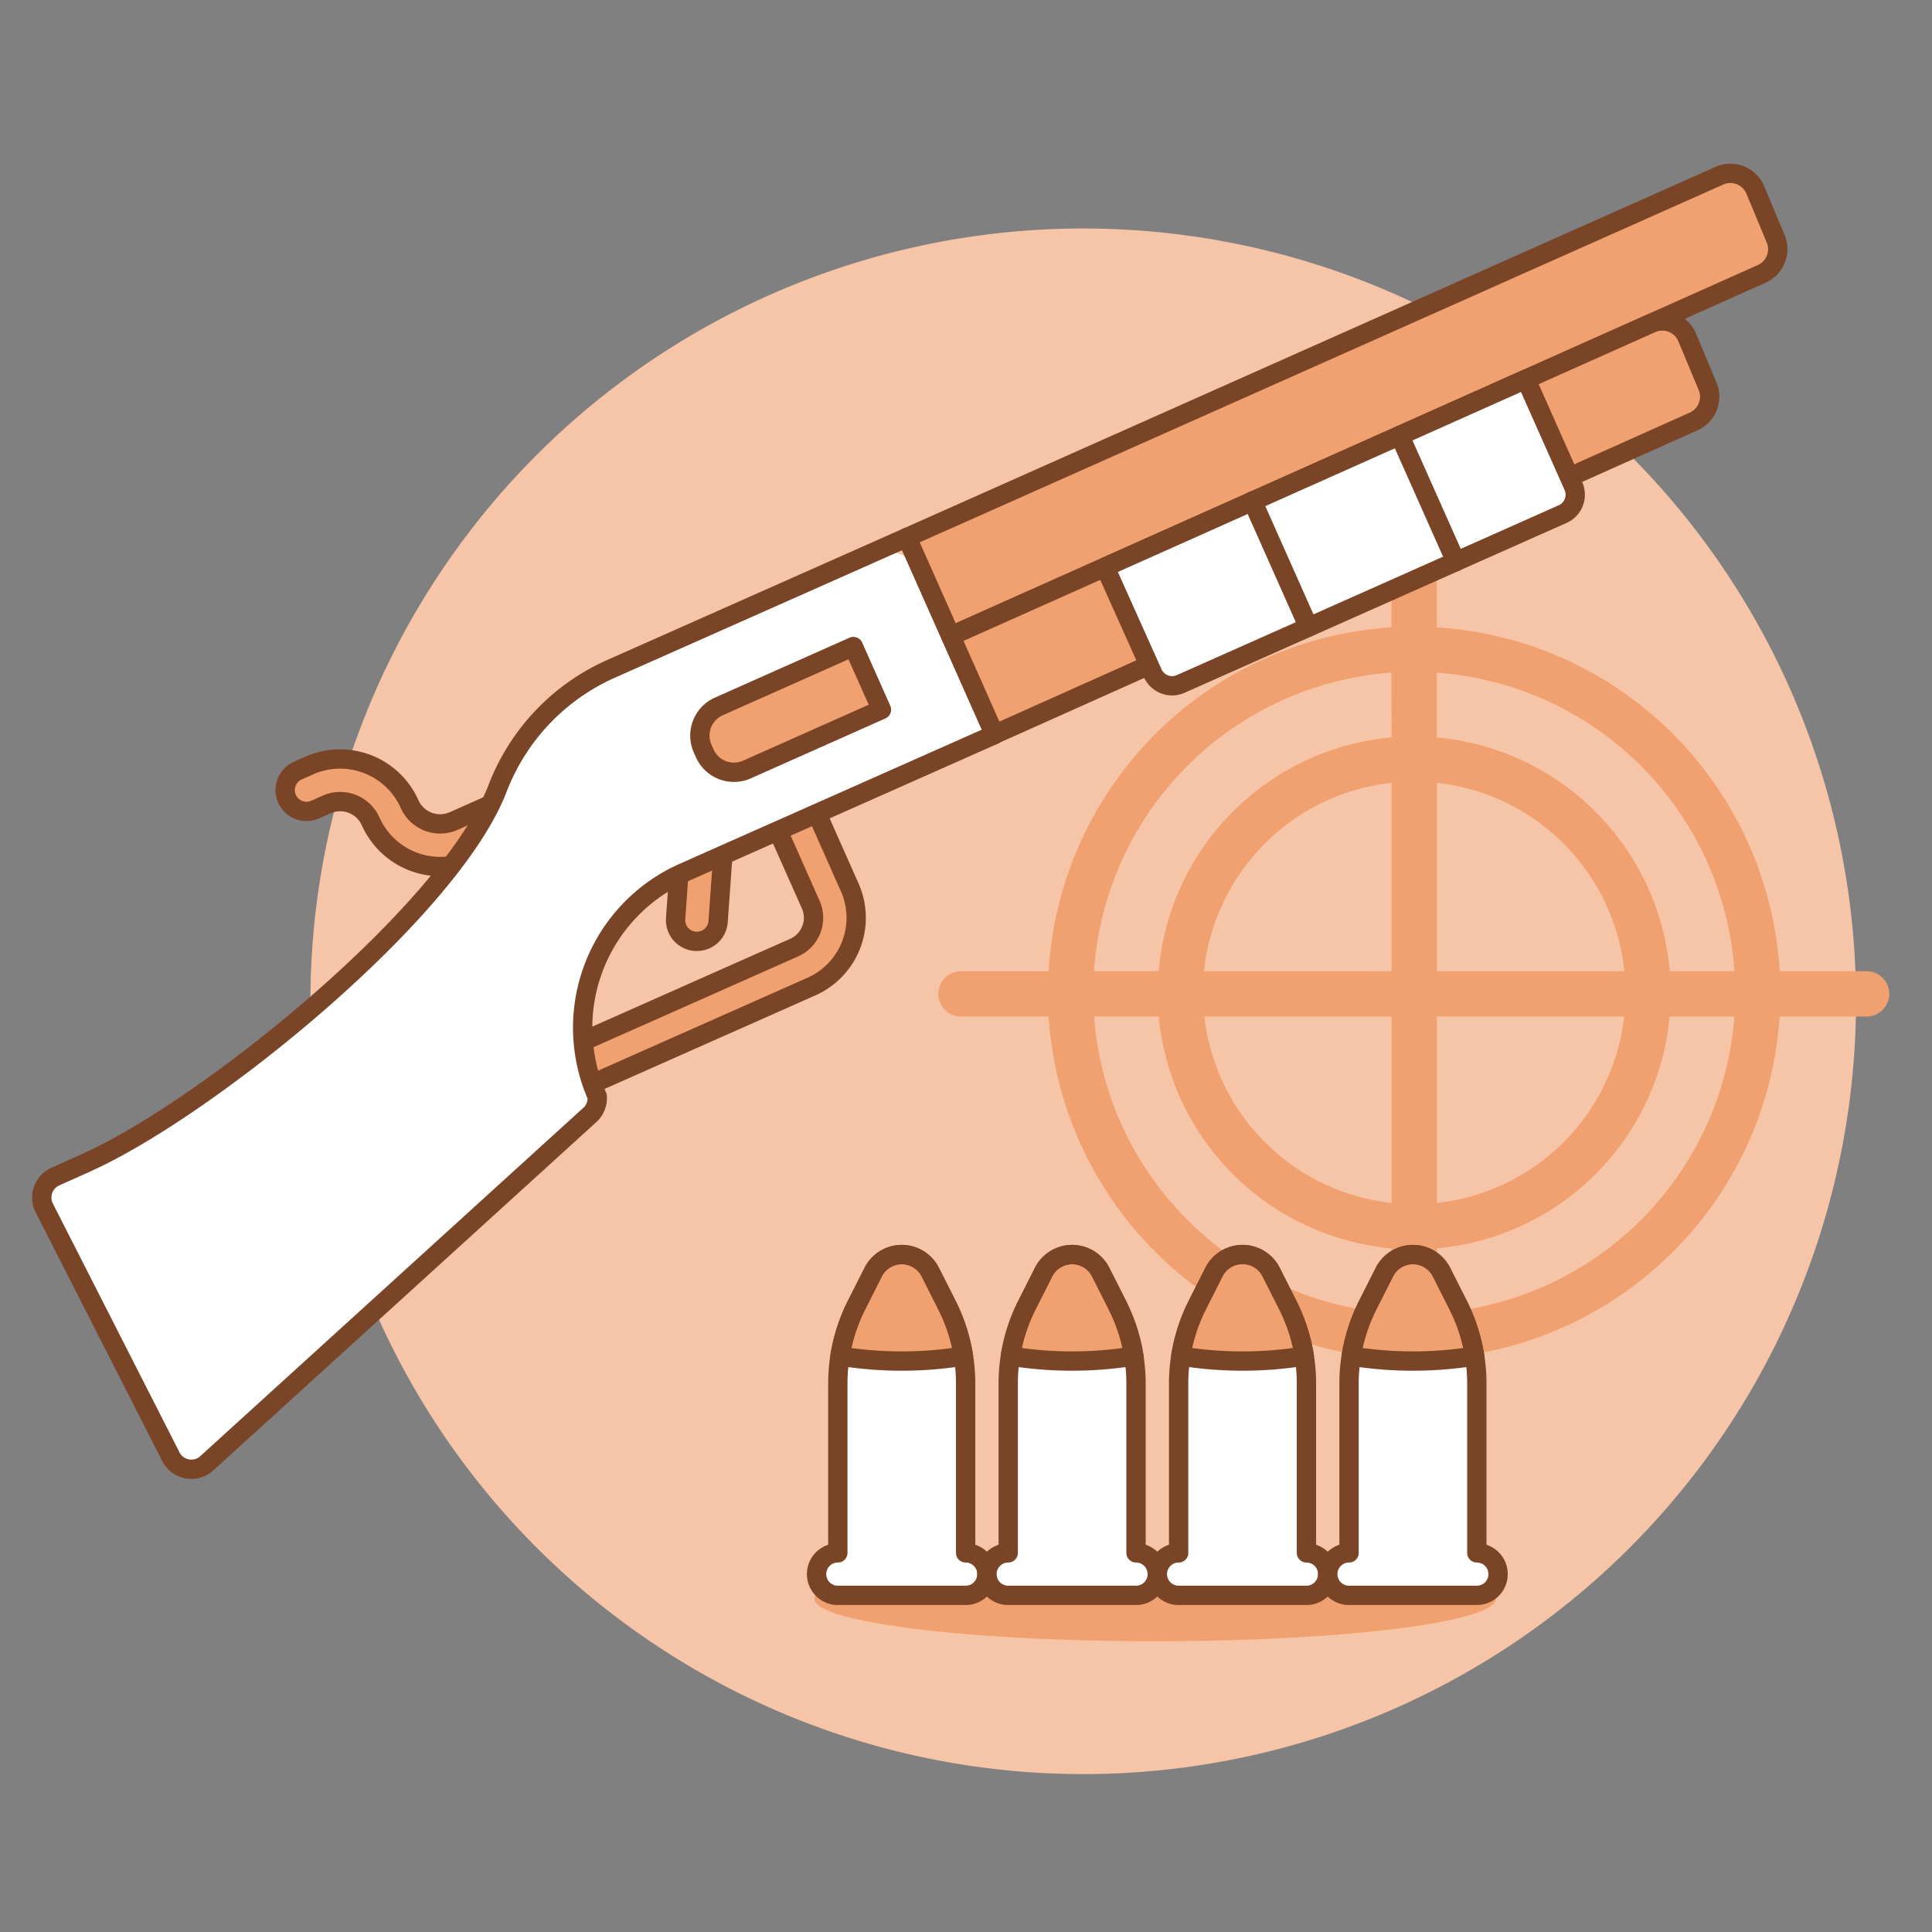 <svg viewBox="0 0 100 100" height="400" width="400" xmlns="http://www.w3.org/2000/svg"><rect x="0" y="0" width="100" height="100" fill="#808080" stroke="none"/><path d="M16.067 51.827 A40.000 40.000 0 1 0 96.067 51.827 A40.000 40.000 0 1 0 16.067 51.827 Z" fill="#f6c5a7"></path><path d="M97.788,51.442a1.172,1.172,0,0,0-1.172-1.172h-4.5a18.973,18.973,0,0,0-17.748-17.8V28.025a1.173,1.173,0,1,0-2.345,0v4.448a18.974,18.974,0,0,0-17.748,17.8h-4.5a1.173,1.173,0,1,0,0,2.345h4.5A18.973,18.973,0,0,0,72.026,70.309v4.55a1.173,1.173,0,0,0,2.345,0v-4.55A18.973,18.973,0,0,0,92.114,52.615h4.5A1.173,1.173,0,0,0,97.788,51.442ZM89.774,50.27H86.426a13.3,13.3,0,0,0-12.055-12.1V34.818A16.633,16.633,0,0,1,89.774,50.27Zm-15.4,2.345h9.694a10.955,10.955,0,0,1-9.694,9.65Zm0-2.345V40.518A10.956,10.956,0,0,1,84.08,50.27Zm-2.345,0H62.317a10.958,10.958,0,0,1,9.709-9.752Zm0,2.345v9.65a10.954,10.954,0,0,1-9.693-9.65Zm2.345,12a13.3,13.3,0,0,0,12.049-12h3.349a16.635,16.635,0,0,1-15.4,15.35ZM72.026,38.167a13.294,13.294,0,0,0-12.054,12.1H56.623a16.633,16.633,0,0,1,15.4-15.452ZM59.977,52.615a13.3,13.3,0,0,0,12.049,12v3.349a16.635,16.635,0,0,1-15.4-15.35Z" fill="#f1a06f"></path><path d="M42.150 82.746 A17.64 2.205 0 1 0 77.430 82.746 A17.64 2.205 0 1 0 42.150 82.746 Z" fill="#f1a06f"></path><path d="M49.981,80.376V71.612a9,9,0,0,0-.964-4.053l-.864-1.712a1.656,1.656,0,0,0-2.958,0l-.864,1.711a9,9,0,0,0-.965,4.054v8.764a1.1,1.1,0,0,0,0,2.2h6.615a1.1,1.1,0,1,0,0-2.2Z" fill="#ffffff"></path><path d="M49.868,70.191a19.963,19.963,0,0,1-6.389,0,9,9,0,0,1,.852-2.633l.864-1.711a1.656,1.656,0,0,1,2.958,0l.864,1.712A8.994,8.994,0,0,1,49.868,70.191Z" fill="#f1a06f"></path><path d="M49.981,80.376V71.612a9,9,0,0,0-.964-4.053l-.864-1.712a1.656,1.656,0,0,0-2.958,0l-.864,1.711a9,9,0,0,0-.965,4.054v8.764a1.1,1.1,0,0,0,0,2.2h6.615a1.1,1.1,0,1,0,0-2.2Z" fill="none" stroke="#794526" stroke-linecap="round" stroke-linejoin="round"></path><path d="M49.868,70.191a19.963,19.963,0,0,1-6.389,0,9,9,0,0,1,.852-2.633l.864-1.711a1.656,1.656,0,0,1,2.958,0l.864,1.712A8.994,8.994,0,0,1,49.868,70.191Z" fill="none" stroke="#794526" stroke-linecap="round" stroke-linejoin="round"></path><path d="M58.8,80.376V71.612a9,9,0,0,0-.964-4.053l-.864-1.712a1.656,1.656,0,0,0-2.958,0l-.864,1.711a9,9,0,0,0-.965,4.054v8.764a1.1,1.1,0,0,0,0,2.2H58.8a1.1,1.1,0,1,0,0-2.2Z" fill="#ffffff"></path><path d="M58.688,70.191a19.963,19.963,0,0,1-6.389,0,9,9,0,0,1,.852-2.633l.864-1.711a1.656,1.656,0,0,1,2.958,0l.864,1.712A8.994,8.994,0,0,1,58.688,70.191Z" fill="#f1a06f"></path><path d="M58.8,80.376V71.612a9,9,0,0,0-.964-4.053l-.864-1.712a1.656,1.656,0,0,0-2.958,0l-.864,1.711a9,9,0,0,0-.965,4.054v8.764a1.1,1.1,0,0,0,0,2.2H58.8a1.1,1.1,0,1,0,0-2.2Z" fill="none" stroke="#794526" stroke-linecap="round" stroke-linejoin="round"></path><path d="M58.688,70.191a19.963,19.963,0,0,1-6.389,0,9,9,0,0,1,.852-2.633l.864-1.711a1.656,1.656,0,0,1,2.958,0l.864,1.712A8.994,8.994,0,0,1,58.688,70.191Z" fill="none" stroke="#794526" stroke-linecap="round" stroke-linejoin="round"></path><path d="M67.621,80.376V71.612a9,9,0,0,0-.964-4.053l-.864-1.712a1.656,1.656,0,0,0-2.958,0l-.864,1.711a9,9,0,0,0-.965,4.054v8.764a1.1,1.1,0,0,0,0,2.2h6.615a1.1,1.1,0,1,0,0-2.2Z" fill="#ffffff" stroke="#794526" stroke-linecap="round" stroke-linejoin="round"></path><path d="M67.508,70.191a19.963,19.963,0,0,1-6.389,0,9,9,0,0,1,.852-2.633l.864-1.711a1.656,1.656,0,0,1,2.958,0l.864,1.712A8.994,8.994,0,0,1,67.508,70.191Z" fill="#f1a06f" stroke="#794526" stroke-linecap="round" stroke-linejoin="round"></path><path d="M76.441,80.376V71.612a9,9,0,0,0-.964-4.053l-.864-1.712a1.656,1.656,0,0,0-2.958,0l-.864,1.711a9,9,0,0,0-.965,4.054v8.764a1.1,1.1,0,0,0,0,2.2h6.615a1.1,1.1,0,1,0,0-2.2Z" fill="#ffffff"></path><path d="M76.328,70.191a19.963,19.963,0,0,1-6.389,0,9,9,0,0,1,.852-2.633l.864-1.711a1.656,1.656,0,0,1,2.958,0l.864,1.712A8.994,8.994,0,0,1,76.328,70.191Z" fill="#f1a06f"></path><path d="M76.441,80.376V71.612a9,9,0,0,0-.964-4.053l-.864-1.712a1.656,1.656,0,0,0-2.958,0l-.864,1.711a9,9,0,0,0-.965,4.054v8.764a1.1,1.1,0,0,0,0,2.2h6.615a1.1,1.1,0,1,0,0-2.2Z" fill="none" stroke="#794526" stroke-linecap="round" stroke-linejoin="round"></path><path d="M76.328,70.191a19.963,19.963,0,0,1-6.389,0,9,9,0,0,1,.852-2.633l.864-1.711a1.656,1.656,0,0,1,2.958,0l.864,1.712A8.994,8.994,0,0,1,76.328,70.191Z" fill="none" stroke="#794526" stroke-linecap="round" stroke-linejoin="round"></path><path d="M22.781,44.852a3.945,3.945,0,0,1-3.595-2.336,1.731,1.731,0,0,0-2.281-.877l-.591.263a1.1,1.1,0,0,1-.9-2.015l.59-.262A3.939,3.939,0,0,1,21.2,41.619a1.729,1.729,0,0,0,2.282.877l2.835-1.262a1.1,1.1,0,1,1,.9,2.014L24.379,44.51A3.923,3.923,0,0,1,22.781,44.852Z" fill="#f1a06f" stroke="#794526" stroke-linecap="round" stroke-linejoin="round"></path><path d="M30.352,56.13a1.1,1.1,0,0,1-.448-2.111l11.2-4.971a1.687,1.687,0,0,0,.859-2.227L40.266,43a1.1,1.1,0,1,1,2.016-.894l1.7,3.825A3.891,3.891,0,0,1,42,51.064L30.8,56.035A1.1,1.1,0,0,1,30.352,56.13Z" fill="#f1a06f" stroke="#794526" stroke-linecap="round" stroke-linejoin="round"></path><path d="M36.071,48.723l-.079,0a1.1,1.1,0,0,1-1.022-1.178l.3-4.215a1.1,1.1,0,0,1,2.2.156l-.3,4.215A1.1,1.1,0,0,1,36.071,48.723Z" fill="#f1a06f" stroke="#794526" stroke-linecap="round" stroke-linejoin="round"></path><path d="M47.858,29.872a2.252,2.252,0,0,0-2.965-1.142l-13.25,5.881A11.121,11.121,0,0,0,25.757,40.8c-2.47,6.414-15.036,16.581-21.309,19.389L2.865,60.9a1.191,1.191,0,0,0-.6,1.572L8.815,75.341a1.193,1.193,0,0,0,1.848.435L30.481,57.754a1.188,1.188,0,0,0,.431-1h0a8.782,8.782,0,0,1,4.466-11.585l16.1-7.147Z" fill="#ffffff"></path><path d="M46.946,27.818l-15.3,6.793A11.121,11.121,0,0,0,25.757,40.8c-2.47,6.414-15.036,16.581-21.309,19.389L2.865,60.9a1.191,1.191,0,0,0-.6,1.572L8.815,75.341a1.193,1.193,0,0,0,1.848.435L30.481,57.754a1.188,1.188,0,0,0,.431-1h0a8.782,8.782,0,0,1,4.466-11.585l16.1-7.147Z" fill="none" stroke="#794526" stroke-linecap="round" stroke-linejoin="round"></path><path d="M38.661,39.83l6.963-3.1L44.17,33.465l-6.963,3.1a1.653,1.653,0,0,0-.838,2.183l.109.245A1.654,1.654,0,0,0,38.661,39.83Z" fill="#f1a06f" stroke="#794526" stroke-linecap="round" stroke-linejoin="round"></path><path d="M46.946,27.818,89,9.092a1.4,1.4,0,0,1,1.854.739l1.056,2.533a1.4,1.4,0,0,1-.719,1.81L49.213,32.92Z" fill="#f1a06f" stroke="#794526" stroke-linecap="round" stroke-linejoin="round"></path><path d="M49.213,32.92,85.478,16.732a1.394,1.394,0,0,1,1.853.738L88.387,20a1.4,1.4,0,0,1-.718,1.811l-36.195,16.2Z" fill="#f1a06f" stroke="#794526" stroke-linecap="round" stroke-linejoin="round"></path><path d="M80.881,26.61,61.116,35.4a1.1,1.1,0,0,1-1.455-.559L57.2,29.353l21.779-9.725,2.459,5.527A1.1,1.1,0,0,1,80.881,26.61Z" fill="#ffffff"></path><path d="M80.881,26.61,61.116,35.4a1.1,1.1,0,0,1-1.455-.559L57.2,29.353l21.779-9.725,2.459,5.527A1.1,1.1,0,0,1,80.881,26.61Z" fill="none" stroke="#794526" stroke-linecap="round" stroke-linejoin="round"></path><path d="M64.825 25.927L67.732 32.461" fill="none" stroke="#794526" stroke-linecap="round" stroke-linejoin="round"></path><path d="M72.451 22.544L75.355 29.069" fill="none" stroke="#794526" stroke-linecap="round" stroke-linejoin="round"></path></svg>